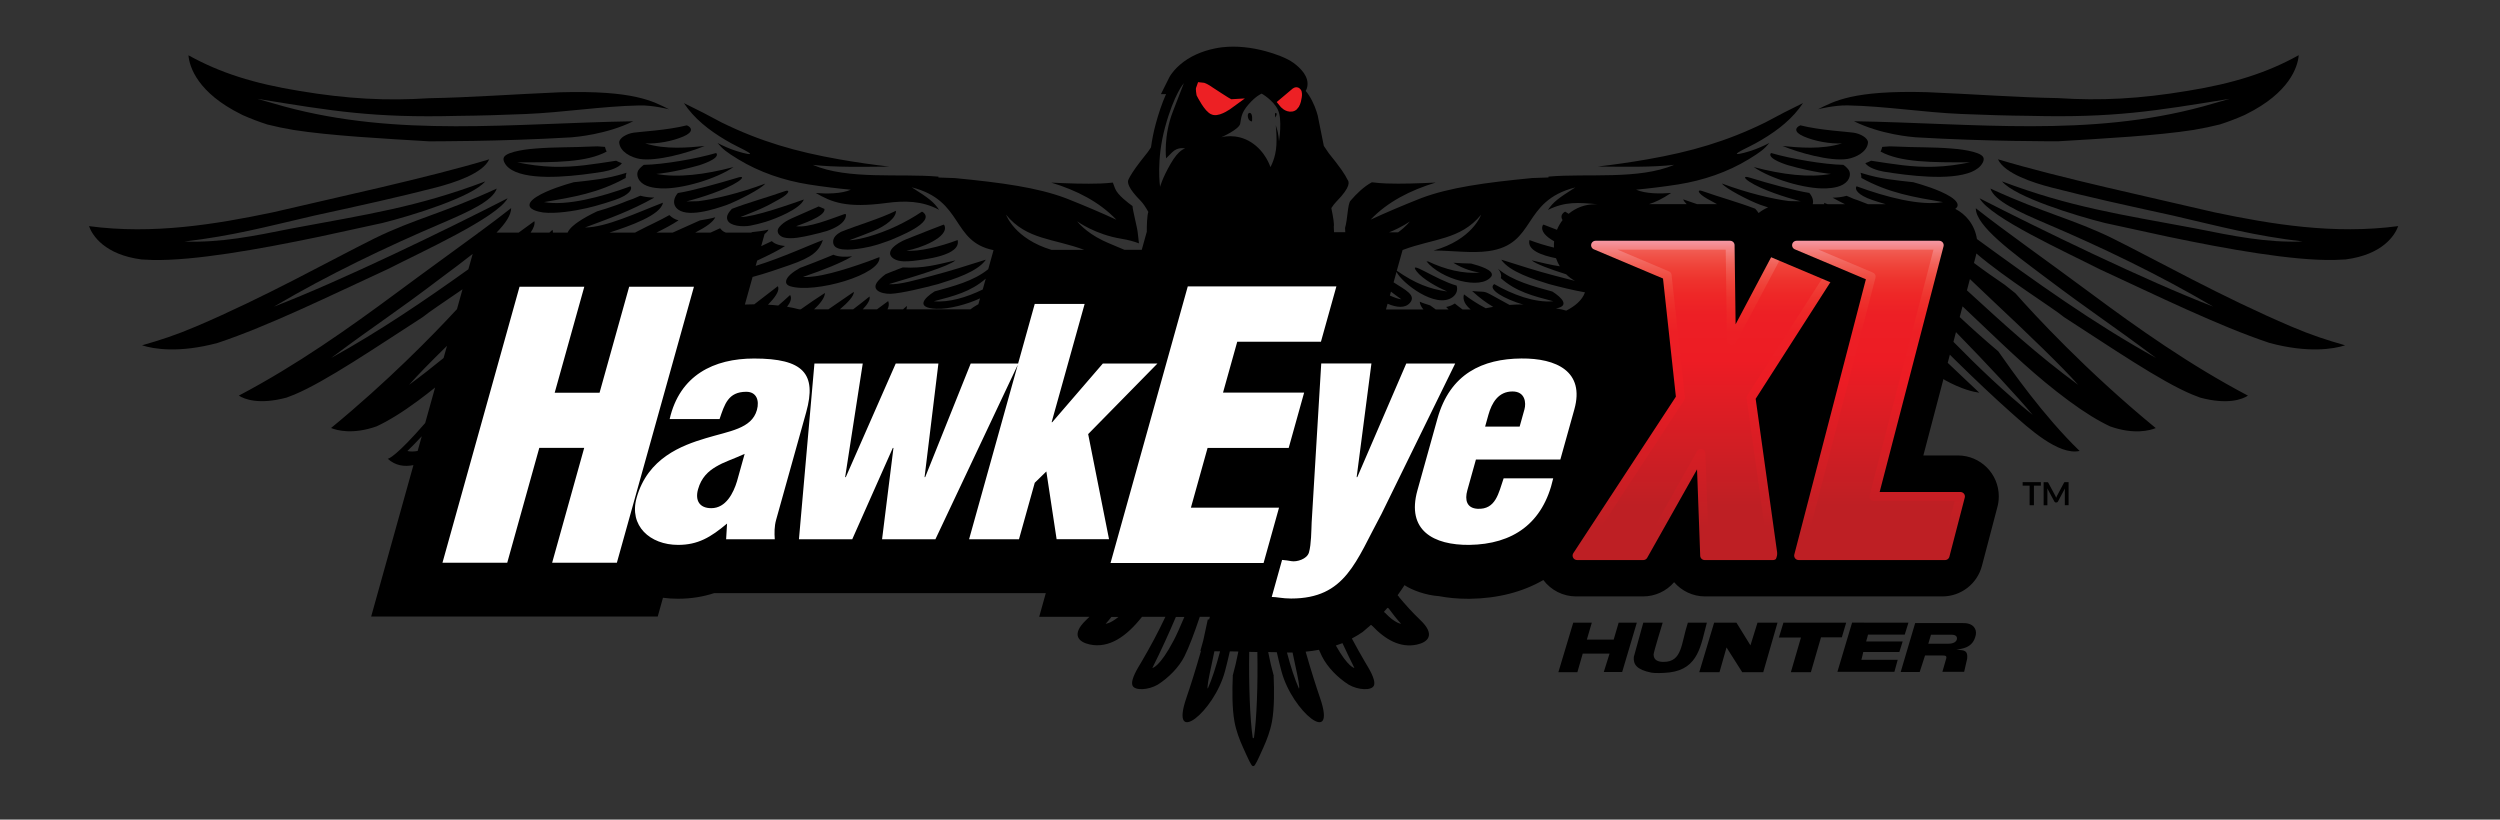<?xml version="1.0" encoding="utf-8"?>
<!-- Generator: Adobe Illustrator 27.5.0, SVG Export Plug-In . SVG Version: 6.00 Build 0)  -->
<svg version="1.1" id="BIRDS" xmlns="http://www.w3.org/2000/svg" xmlns:xlink="http://www.w3.org/1999/xlink" x="0px" y="0px"
	 viewBox="0 0 695.92 228.15" style="enable-background:new 0 0 695.92 228.15;" xml:space="preserve">
<rect x="0" y="0" width="695.92" height="228.15" fill="#333333" stroke="none"/>
<style type="text/css">
	.st0{fill:none;}
	.st1{fill-rule:evenodd;clip-rule:evenodd;}
	.st2{opacity:0.6;}
	.st3{fill:#FFFFFF;}
	.st4{fill-rule:evenodd;clip-rule:evenodd;fill:#FFFFFF;}
	.st5{fill:#ED2024;stroke:#ED2024;stroke-width:3;stroke-linecap:round;}
	.st6{fill:url(#SVGID_1_);}
	
		.st7{fill:none;stroke:url(#SVGID_00000045604395910260065230000005447659658962409355_);stroke-width:2.477;stroke-linecap:round;stroke-linejoin:round;stroke-miterlimit:10;}
	.st8{fill:#FFFFFF;stroke:#FFFFFF;stroke-width:5;}
	.st9{fill:url(#SVGID_00000078025381893455568020000002947792428781642656_);}
	
		.st10{fill:none;stroke:url(#SVGID_00000129893348364053817930000016477900722230675871_);stroke-width:2.477;stroke-linecap:round;stroke-linejoin:round;stroke-miterlimit:10;}
	.st11{fill:#FFFFFF;stroke:#FFFFFF;stroke-width:2;stroke-miterlimit:10;}
	.st12{fill:url(#SVGID_00000019639538627835240930000007560253206663296191_);}
	
		.st13{fill:none;stroke:url(#SVGID_00000174571365749295568460000006909103952223360444_);stroke-width:2.477;stroke-linecap:round;stroke-linejoin:round;stroke-miterlimit:10;}
	.st14{stroke:#000000;stroke-width:5;}
	.st15{fill:url(#SVGID_00000114766587975622785750000000622220439626133130_);}
	
		.st16{fill:none;stroke:url(#SVGID_00000031168268409676807910000017811054819708437932_);stroke-width:2.477;stroke-linecap:round;stroke-linejoin:round;stroke-miterlimit:10;}
</style>
<g>
	<g>
		<path class="st11" d="M123.17,156.66l21.45-76.82h18.03l-8.24,29.5h12.49l8.24-29.5h18.03l-21.45,76.82h-18.03l8.92-31.96h-12.5
			l-8.92,31.96H123.17z M202.38,145.76c-4.57,3.84-8.12,5.94-13.62,5.94c-7.86,0-13.73-5.33-11.56-13.1
			c3.1-11.09,12.57-14.59,19.24-16.59c6.59-2.01,12.79-2.62,14.25-7.86c0.76-2.71-0.16-5.07-2.95-5.07c-5.07,0-6.04,3.49-7.45,7.6
			h-13.89c2.8-12.23,12.31-16.86,23.49-16.86c13.71,0,17.52,4.19,14.52,14.94l-8.36,29.96c-0.51,1.84-0.5,3.67-0.38,5.42h-13.54
			L202.38,145.76z M207.27,126.37c-3.21,1.48-5.87,2.27-7.99,3.58c-2.09,1.22-4.06,2.97-4.99,6.29c-0.85,3.06,0.37,5.24,3.69,5.24
			c4.11,0,6.17-4.28,7.14-7.43L207.27,126.37z M257.36,132.83h0.18l12.67-31.62h13.28l-23.09,48.91h-14.85l3.17-25.42h-0.18
			l-11.29,25.42h-14.85l4.31-48.91h13.45l-4.9,31.62h0.18l13.9-31.62h11.88L257.36,132.83z M269.75,150.12l18.29-65.51h13.89
			l-9.19,32.93h0.17l14.08-16.34h15.2l-19.29,19.65l5.81,29.26h-14.59l-2.86-18.87l-3.23,3.15l-4.39,15.72H269.75z M309.12,156.72
			l21.5-76.99h41.37l-4.3,15.4h-23.3l-3.96,14.17h22.58l-4.3,15.4h-22.58l-4.64,16.63h24.53l-4.3,15.4H309.12z M377.63,132.83h0.18
			l13.63-31.62h13.62l-20.5,41.84c-7.2,13.28-9.99,23.58-25.19,23.58c-2.44,0-3.98-0.44-5.38-0.44l2.88-10.31
			c0.85,0.09,1.79,0.18,2.61,0.35c1.41,0.26,4.34-0.53,4.88-2.45c0.64-2.27,0.64-6.03,0.74-8.3l2.67-44.28h13.98L377.63,132.83z
			 M410.84,127.94l-2.39,8.56c-0.76,2.71-0.17,4.98,2.84,5.15c5.08,0.26,5.85-4.37,7.25-8.47h13.8
			c-2.81,12.58-11.24,18.34-23.34,18.52c-9.98,0.09-17.57-4.02-14.45-15.2l5.56-19.92c3.51-12.58,12.61-16.68,23.37-16.77
			c9.72-0.09,17.69,3.58,14.74,14.15l-3.9,13.97H410.84z M423,118.77l1.34-4.8c0.49-1.75,0.26-4.98-3.32-4.98
			c-3.93,0-5.77,3.14-6.72,6.55l-0.9,3.23H423z"/>
		<g>
			<g>
				<path d="M550,57.97c-0.03,4.89,10.23,12.36,19.09,19.02c14.01,10.55,17.53,12.53,31.08,22.65
					c-17.65-9.77-33.56-21.24-49.83-33.08c-0.01,0-0.01,0.01-0.02,0.01c-0.28-1.89-1.03-3.71-2.23-5.27
					c-1.04-1.35-2.35-2.42-3.83-3.17c0.01,0,0.02,0,0.03,0.01c0.59-0.42,0.89-1.01,0.42-1.79c-1.26-2.12-7.27-4.18-9.52-4.86
					c-0.18-0.05-0.39-0.13-0.57-0.18c-0.69-0.2-1.36-0.4-2.03-0.59c-5.23-0.57-9.25-0.95-14.01-2.43c-0.21-0.06-0.43-0.13-0.66-0.2
					c0.17,0.47,0.24,0.96,0.22,1.44c7.66,4.23,14.59,5.33,22.73,6.73c-6.31,1.11-15.76-1.36-24.05-4.4
					c-0.02,0.02-0.04,0.04-0.05,0.06c-0.51,0.69,0.21,2.33,4.4,3.75c1.27,0.43,2.52,0.81,3.78,1.18H520
					c-0.77-0.29-1.54-0.58-2.32-0.9c-1.14-0.47-1.22-0.36-2.34-0.89c-0.46-0.22-0.23-0.07-0.68-0.29c-0.03-0.02-0.57-0.26-0.62-0.26
					c-0.01,0-0.02,0-0.03,0c-1.23,0.35-2.55,0.5-3.88,0.52c1.2,0.67,2.33,1.25,3.45,1.81h-4.83c-0.34-0.13-0.68-0.27-1.01-0.39
					c0.02,0.13,0.06,0.26,0.1,0.39h-3.23c0.29-1.06-0.16-2.22-0.97-3.14c-3.74-0.56-11.47-2.66-16.48-4.23
					c-1.91-0.6-1.74,0.07-0.24,1.07c3.46,2.31,10.33,4.46,14.32,5.5c-1.09-0.03-2.18-0.05-3.27-0.07
					c-4.54-0.58-11.55-2.23-18.64-4.89c0.95,1.36,7.49,4.77,10.68,5.93c0.59,0.22,1.34,0.46,2.17,0.72
					c-0.95,0.4-1.84,0.93-2.65,1.57c-0.27-0.43-0.61-0.84-0.94-1.2c-4.57-1.76-9.42-3.06-14.85-4.96c-1.28-0.45-1.35,0.58,1.51,2.2
					c1.05,0.59,1.91,1.07,2.7,1.48h-5.55c-1.54-0.52-2.89-1-3.87-1.33c0.18,0.45,0.53,0.89,0.98,1.33h-10.47
					c1.59-0.49,3.61-1.4,6.16-3.11c-3.08,0.24-7.03,0.26-9.77-0.91c3.53-0.33,7.94-0.86,11.76-1.47c6.94-1.11,13.69-3.4,19.61-7.01
					c3.17-1.93,4.34-2.83,5.73-4.52c-1.64,0.83-3.3,1.57-4.89,2.1c-0.45,0.15-3.99,1.27-4.15,0.91c-0.14-0.3,3.14-1.86,3.55-2.06
					c1.17-0.58,2.26-1.18,3.37-1.84c4.56-2.7,8.67-5.95,11.49-10.22c-3.54,1.71-7.02,3.51-10.45,5.37
					c-10.79,5.31-20.84,8.19-32.78,10.28c-4.93,0.86-9.4,1.5-13.94,2.02c7.76,0.07,15.2,0.23,21.3-0.48
					c-9.83,4.22-24.2,2.33-34.98,3.28c0,0.08,0,0.16-0.01,0.24c-1.5,0.05-3.01,0.11-4.53,0.16c-13.18,1.27-23.01,2.64-30.8,5.56
					c0,0,0,0,0,0c-0.03,0.01-0.07,0.03-0.1,0.04c-0.22,0.08-0.43,0.17-0.64,0.25c-4.51,1.79-9,3.69-13.45,5.74
					c4.77-4.99,11.07-8.19,18.13-10.33c-4.73,0.22-9.5,0.4-13.71,0.25c-1.43-0.05-2.76-0.17-4.05-0.33
					c-2.22,1.18-4.29,3.19-5.94,5.12c-0.83,0.88-0.79,5.09-1.53,7.59c0.01,0.28,0.03,0.68,0.06,1.18h-3.13v0
					c-0.05-0.99-0.07-1.54-0.07-1.54c0.16-0.61-0.14-2.58-0.68-5.17c0.45-0.69,0.91-1.29,1.32-1.71c4.35-4.41,3.57-5.68,3.18-6.2
					c-0.12-0.16-0.56-1.05-0.58-1.08c-0.03-0.06-0.64-1.01-1.02-1.57c-0.01-0.01-0.01-0.02-0.02-0.03c-0.1-0.14-0.2-0.29-0.32-0.44
					c-0.72-1.01-1.75-2.36-3.26-4.22l-1.39-2.05l-1.7-8.45c-0.1-0.35-0.2-0.69-0.3-1.03c-0.61-1.93-1.74-4.33-3.05-5.82
					c0.2-0.33,0.34-0.7,0.43-1.12c0.6-2.89-1.9-5.27-3.8-6.68c-1.98-1.46-5.41-2.62-7.69-3.24c-3.93-1.08-8.17-1.59-12.21-1.12
					c-0.69,0.08-1.38,0.19-2.07,0.34c-3.45,0.72-6.92,2.13-9.71,4.56c-1.05,0.91-2.32,2.28-2.98,3.6l-2.27,4.55l1.43-0.02
					c-1.18,2.65-2.11,5.51-2.87,8.3c-0.58,2.13-1.02,4.32-1.32,6.53l-0.89,1.31c-1.5,1.85-2.52,3.2-3.25,4.2
					c-1.57,2.18-2.14,3.41-2.2,3.62c-0.23,0.75,0.03,2.28,3.43,5.72c0.69,0.69,1.47,1.85,2.17,3.13c-0.36,0.94-0.44,3.84-0.43,5.64
					h-0.04l-1.36,4.89h-4.84c-2.03-0.89-4.19-1.71-5.96-2.56c-5.01-2.42-7.16-5.35-7.17-5.36c0.02,0.02,4.98,3.68,12.4,4.87
					c1.75,0.28,3.37,0.72,4.79,1.26c-0.14-1-0.25-1.99-0.34-2.95c-0.12-1.42-1.43-6.28-1.45-7.43c-1.13-0.84-4.11-2.98-4.87-4.91
					c-0.23-0.6-0.43-1.13-0.61-1.63c-1.1,0.12-2.23,0.22-3.44,0.26c-4.2,0.15-8.97-0.02-13.71-0.25
					c7.06,2.14,13.36,5.33,18.13,10.33c-4.45-2.05-8.94-3.95-13.45-5.74c-0.21-0.08-0.43-0.17-0.64-0.25
					c-0.03-0.01-0.07-0.03-0.1-0.04c0,0,0,0,0,0c-7.8-2.92-17.62-4.29-30.8-5.56c-1.52-0.06-3.03-0.11-4.53-0.16
					c0-0.08,0-0.16-0.01-0.24c-10.78-0.95-25.15,0.94-34.98-3.28c6.1,0.71,13.53,0.55,21.3,0.48c-4.54-0.52-9.01-1.15-13.94-2.02
					c-11.94-2.09-21.98-4.97-32.78-10.28c-3.43-1.87-6.91-3.66-10.45-5.37c2.81,4.27,6.93,7.51,11.49,10.22
					c1.11,0.66,2.2,1.26,3.37,1.84c0.41,0.21,3.68,1.77,3.55,2.06c-0.17,0.37-3.71-0.76-4.15-0.91c-1.59-0.52-3.25-1.26-4.89-2.1
					c1.4,1.69,2.57,2.59,5.73,4.52c5.92,3.61,12.67,5.9,19.61,7.01c3.81,0.61,8.23,1.14,11.76,1.47c-2.74,1.17-6.69,1.15-9.77,0.91
					c4.41,2.55,8.45,4.28,19.66,2.78c5.09-0.68,9.93-0.64,14.68,1.91c-1.52-2.23-2.81-3.21-7.63-6.27
					c14.59,3.69,10.94,15.1,22.78,17.49l-1.48,5.3c-4.1,3.35-9.81,4.76-14.92,6.18c-3.04,1.91-5.35,4.59,0.48,4.84
					c3.5,0.15,8.63-1.25,12.16-2.9l-0.46,1.64c-0.15,0.08-0.3,0.16-0.46,0.25c-0.68,0.38-1.25,0.78-1.74,1.16h-17.82
					c0.09-0.33,0.14-0.65,0.11-0.94c-0.35,0.31-0.71,0.63-1.06,0.94h-4.33c0.38-0.76,0.51-1.54,0.19-2.29
					c-1.02,0.74-2.06,1.51-3.11,2.29h-3.96c1.35-1.43,2.15-2.7,1.87-3.56c-1.42,1.15-2.95,2.34-4.55,3.56h-3.69
					c2.26-1.92,3.93-3.72,3.89-4.87c-2.49,1.7-4.83,3.32-7.09,4.87h-3.98c1.58-1.48,2.99-3.19,3.02-4.56c-2.3,1.47-4.53,3-6.73,4.56
					h-0.48c-1.11-0.3-2.23-0.53-3.34-0.72c0,0,0,0,0,0c0.94-1.2,1.41-2.35,0.85-3.27c-1.08,1.01-2.18,1.98-3.3,2.94c0,0,0,0,0,0
					c-0.97-0.11-1.93-0.19-2.86-0.24c0,0,0,0,0,0c1.81-1.83,3.1-3.59,2.87-4.79c-0.05-0.12-0.1-0.23-0.13-0.36c0,0,0,0,0,0
					c-2.18,1.65-4.37,3.35-6.56,5.05c0,0,0,0,0,0c-0.04,0-0.08,0-0.11,0c-0.84,0-1.68,0.02-2.5,0.06l2.15-7.7
					c0.01,0,0.01,0.01,0.02,0.01c3.51-0.92,7.35-2.28,10.34-3.31c6.38-2.21,8.13-3.92,9.21-6.94c-3.09,1.09-11.13,4.83-18.69,7.17
					c-0.01,0-0.01,0-0.02,0l0.42-1.5c0.01,0.01,0.01,0.01,0.01,0.02c3.28-1.52,6.24-3.01,7.74-4.05c-1.91-0.16-3.08-0.74-3.7-1.35
					c-0.1,0.05-0.2,0.1-0.28,0.14c-0.89,0.4-1.76,0.83-2.64,1.25c0,0-0.01,0-0.02,0l0.94-3.36l0.03-0.03
					c0.57-0.45,0.95-0.86,1.05-1.2c-1.46,0.36-3.41,0.57-4.51,0.68c-0.09,0.04-0.19,0.09-0.29,0.14h-7.09
					c-0.44-0.18-0.8-0.38-1.01-0.59c-0.85-0.88-0.38-0.42-0.54-0.63c-0.89,0.4-1.77,0.81-2.66,1.22h-4.28
					c3.27-1.69,4.99-3,5.59-4.27c-1.22,0.39-2.77,0.6-4.29,0.88c-2.53,1.13-5.07,2.3-7.56,3.39h-4.52c2.23-1.1,4.3-2.19,6.13-3.4
					c-1.09-0.29-1.85-0.79-2.55-1.47c-2.55,1.48-5.9,2.95-8.45,4.3c-0.23,0.12-0.62,0.31-1.09,0.57h-7.06
					c0-0.01,0.01-0.02,0.01-0.03c5.57-1.8,14.24-4.83,14.8-8.29c-7.26,2.78-15.87,6.9-21.69,6.9c7.32-2.73,12.53-4.55,19.3-8.32
					c-1.33-0.02-2.65-0.18-3.88-0.52c-0.01,0-0.02,0-0.03,0c-0.05,0-0.59,0.24-0.62,0.26c-0.45,0.22-0.22,0.07-0.68,0.29
					c-1.12,0.53-1.2,0.43-2.34,0.89c-1.03,0.43-2.05,0.82-3.1,1.2c-1.78,0.64-3.49,1.19-5.29,1.71c-1.94,0.92-3.78,1.92-5.22,2.91
					c-0.82,0.55-2.46,1.76-2.98,3h-4.09c0-0.27-0.04-0.53-0.13-0.77c-0.29,0.26-0.57,0.52-0.85,0.77h-5.23
					c0.83-1.23,1.25-2.31,1.05-3.18c-1.46,1.06-2.92,2.12-4.37,3.18h-6.17c2.48-2.54,4.08-4.88,4.07-6.82
					c-2.62,2.07-5.66,4.35-9,6.82h-0.13l-0.03,0.12c-6.65,4.9-14.53,10.55-22.95,16.81c-12.93,9.57-27.39,19.86-43.69,28.45
					c1.52,1,5.6,2.61,13.27,0.56c0.7-0.25,1.43-0.54,2.2-0.85c8.75-3.66,22.78-13.23,35.75-21.58c1.58-1.33,6-4.24,11.04-7.72
					l-1.54,5.52c-6.92,7.49-19.43,20.26-35.05,33.09c1.58,0.66,6.05,1.89,12.68-0.46c3.24-1.51,7.05-3.82,11.6-7.19
					c1.62-1.2,3.17-2.41,4.68-3.62l-2.76,9.89c-7.92,9.11-10.23,10.04-10.44,9.92c2.11,1.95,4.62,2.3,7.17,1.79l-11.77,42.16h79.77
					l1.46-5.23c1.36,0.18,2.75,0.27,4.16,0.27c3.81,0,7.14-0.59,10.11-1.57h92.3l-1.84,6.6h13.98c-0.29,0.28-0.58,0.57-0.86,0.84
					c-4.4,4.17-2.08,6.22,0.96,6.86c5.4,1.15,10.23-2.24,14.54-7.7h6.51c-1.99,4.22-4.15,8.27-6.76,12.72
					c-0.78,1.32-3.01,4.74-2.41,6.37c0.57,1.53,4.45,1.33,7.06-0.22c2.94-1.87,5.88-4.79,7.42-7.88c1.26-2.53,2.76-6.5,4.26-10.99
					h2.81l-0.21,0.74h-0.37l-1.27,5.87l-0.8,2.86c0,0,0.07,0,0.18,0c-1.52,5.36-3.01,10.01-4.08,13.13
					c-4.73,13.81,7.71,3.9,10.75-7.43c0.47-1.73,0.91-3.6,1.35-5.55c0.77,0.01,1.57,0.03,2.38,0.04c-0.48,2.44-1.01,4.74-1.59,6.8
					l0.04,0.01c-0.17,3.79-0.22,8.96,0.46,12.68c0.48,2.64,1.43,5.1,2.39,7.22c1.56,3.46,2.33,5.18,2.72,5.17l0.03,0l0.02,0l0.02,0
					l0.02,0l0.03,0l0.02,0l0.02,0l0.02,0l0.02,0l0.03,0c0.39,0.01,1.17-1.71,2.72-5.17c0.95-2.11,1.9-4.57,2.39-7.22
					c0.68-3.72,0.63-8.89,0.46-12.68l0.04-0.01c-0.57-2.02-1.09-4.26-1.56-6.65c0.86,0.01,1.66,0.03,2.4,0.04
					c0.42,1.86,0.85,3.66,1.3,5.32c3.05,11.33,15.49,21.24,10.75,7.43c-1.06-3.08-2.52-7.64-4.02-12.9l0,0
					c1.29-0.12,2.53-0.3,3.71-0.52c0,0,0,0,0,0c0.29,0.65,0.56,1.27,0.83,1.81c1.54,3.09,4.48,6.02,7.42,7.88
					c2.61,1.55,6.49,1.75,7.06,0.22c0.6-1.63-1.63-5.05-2.41-6.37c-1.36-2.31-2.58-4.51-3.74-6.68l0-0.01
					c1.02-0.54,1.99-1.12,2.91-1.75c0,0,0.01,0.01,0.01,0.01c6-4.88,9.87-10.19,11.68-13.03l-0.01-0.01
					c0.02-0.03,0.03-0.05,0.05-0.08c0,0,0.01,0.02,0.01,0.02c2.09,1.38,5.9,2.81,9.62,3.06c2.41,0.46,5.09,0.73,8.08,0.73l0.53,0
					c7.82-0.11,14.7-1.92,20.42-5.22c2.13,2.84,5.49,4.56,9.1,4.56h18.67c3.35,0,6.49-1.47,8.63-3.96c2.09,2.43,5.19,3.96,8.63,3.96
					h66.04c5.17,0,9.7-3.49,11.01-8.49l4.24-16.13c0.3-1.02,0.46-2.11,0.46-3.23c0-6.29-5.1-11.39-11.39-11.39h0h-9.61l5.6-21.29
					c0,0,0,0.01,0.01,0.01l0.01,0.01c0.11,0.08,0.22,0.17,0.32,0.25c4.73,2.64,8.17,3.37,9.64,3.55c-2.52-2.4-5.47-5.12-8.78-8.3
					l-0.02,0l0.6-2.29c0.01,0.01,0.01,0.01,0.01,0.02c0.48,0.48,0.97,0.96,1.45,1.44c5.46,5.37,10.92,10.54,15.65,14.73
					c4.81,4.27,13.12,11.91,19.01,10.62c-10.12-9.82-18.95-22.48-22.64-27.73c-3.94-3.33-7.39-6.41-10.72-9.53c0,0-0.01,0-0.02,0
					l0.79-2.99c0.01,0,0.01,0.01,0.02,0.01c1.57,1.5,3.18,3.02,4.76,4.52c8.43,8,15.55,14.91,24.72,21.7
					c4.55,3.37,8.36,5.68,11.6,7.19c6.64,2.35,11.1,1.12,12.68,0.46c-19.4-15.92-33.99-31.77-39.06-37.52
					c-1-0.78-1.99-1.56-2.94-2.34c-3.09-2.11-5.83-4.02-8.58-6.09c-0.01,0-0.01,0-0.02-0.01l0.55-2.08
					c0.05-0.18,0.07-0.37,0.11-0.56c0.01,0,0.01,0.01,0.02,0.01c8.22,7.02,21.38,15.18,24.37,17.69
					c12.97,8.36,26.99,17.96,35.75,21.58c0.77,0.32,1.5,0.6,2.2,0.85c7.67,2.05,11.75,0.44,13.27-0.56
					c-16.3-8.58-30.77-18.86-43.69-28.45C569.37,72.26,557.87,64.18,550,57.97z M345.23,34.44c0.32-1.59,0.18-2.9,2.3-5.35
					c2.12-2.45,3.68-3.03,3.68-3.03s3.2,1.79,4.51,4.49c1.31,2.7,0.31,8.77,0.31,8.77s-0.1-2.14-0.66-3.7
					c-0.1-0.29-0.18-0.54-0.24-0.77c0.14,1.34,0.29,3.38,0.18,5.51c-0.18,3.68-1.67,6.15-1.67,6.15s-1.29-4.34-5.42-6.94
					c-4.13-2.6-8.24-1.36-8.24-1.36S344.92,36.03,345.23,34.44z M324.32,35.4c2.53-9.28,5.23-12.26,5.23-12.26s-0.4,1.06-3.06,7.92
					c-2.66,6.86-1.89,13.02-1.89,13.02s0,0,1.67-1.67c1.67-1.67,3.65-1.06,3.65-1.06s-1.72,0.15-4.06,4.24
					c-2.35,4.09-2.93,6.41-2.93,6.41S321.79,44.68,324.32,35.4z M489.24,59.58C489.24,59.58,489.24,59.58,489.24,59.58
					C489.24,59.58,489.24,59.58,489.24,59.58C489.24,59.58,489.24,59.58,489.24,59.58z M412.29,59.77
					c-0.01,0.06-2.44,6.96-13.21,9.96c5.32,0.04,10.64,0.81,15.2,0.18c13.61-1.87,9.08-13.9,24.24-17.74
					c-4.82,3.06-6.11,4.04-7.63,6.27c4.83-2.38,8.45-2.08,13.83-1.58h-0.76c-2.75,0-5.31,0.99-7.31,2.66
					c-0.31-0.2-0.62-0.39-0.92-0.59c-0.08,0.03-0.16,0.05-0.24,0.08c-0.96,0.69-1.01,1.47-0.52,2.26c-0.63,0.82-1.16,1.72-1.56,2.7
					c-1.27-0.49-2.54-0.98-3.76-1.45c-0.07,0.07-0.13,0.13-0.2,0.2c-0.7,1.59,0.91,3.18,3.17,4.44c-0.06,0.59-0.07,1.18-0.04,1.76
					c-2.29-0.54-4.68-1.28-6.83-2.1c-0.71,2.85,3.54,4.3,7.4,5.06c0.27,0.79,0.62,1.54,1.05,2.25c-2.53-0.38-4.95-0.99-7.83-1.66
					c1.14,1.01,5.07,2.44,9.6,3.89c0.72,0.71,1.53,1.32,2.44,1.83c-1.88-0.46-3.83-0.99-5.53-1.43c-4.98-1.28-9.93-2.89-14.91-4.46
					c-0.02,0.01-0.04,0.01-0.05,0.02c2.31,3.35,8.96,5.42,13.21,6.74c2.85,0.77,6.88,1.77,10.08,2.32
					c-0.79,2.26-2.85,3.87-5.21,5.09c-0.73-0.23-1.74-0.44-2.87-0.62c0,0,0,0,0,0c3.86-0.65,1.73-2.96-1-4.69
					c-5.2-1.45-11.04-2.88-15.15-6.36c0.98,1.11,0.99,2.2,0.78,2.61c4.16,3.76,9,4.99,14.64,6.45c-5.1,0.5-11.39-1.86-16.46-4.78
					c-1.99,1.43,2.81,4.16,8.15,5.73c0,0,0,0,0,0c-0.44-0.04-0.72-0.06-0.72-0.06c-1.07,0.01-2.13,0.05-3.17,0.13
					c-8.6-4.64-5.25-3.35-10.4-3.86c2.17,1.99,3.88,3.23,5.85,4.4c-0.7,0.12-1.38,0.25-2.06,0.39c-2.36-1.22-4.55-2.7-6.07-3.87
					c-0.47,1.56,0.4,2.99,1.87,4.21h-2.26c-0.97-0.72-1.77-1.31-2.15-1.67c-0.76,0.48-1.5,0.82-2.42,0.97
					c0.21,0.24,0.45,0.47,0.68,0.7h-3.57c-0.52-0.38-1.04-0.76-1.56-1.14c-1.04-0.34-2.11-0.63-2.89-1.04
					c0,0.67,0.38,1.41,1.02,2.18h-10.43l0.45-1.6c0.01,0,0.01,0,0.02,0.01c2.46,1.03,4.85,1.35,6.23-0.29
					c1.76-2.1-1.26-3.55-4.56-5.66l-0.02-0.01l0.82-2.93c0.01,0.01,0.01,0.02,0.01,0.03c1.42,3,10.94,10.42,15.59,7.02
					c1.23-0.89,1.47-2.19,1.12-3.22c-5.84-1.64-13.68-7.39-11.13-3.97c1.64,2.18,5.91,4.48,8.5,5.61c-4.81-0.66-8.92-2.23-14-5.77
					c-0.01,0.01-0.02,0.03-0.03,0.04l1.63-5.83l0.02,0.01C398.96,66.36,406.55,66.81,412.29,59.77z M387.2,81.19
					c0.01,0.01,0.01,0.01,0.02,0.01c0.82,0.64,1.77,1.34,2.88,2.12c-0.88-0.1-1.99-0.5-3.18-1.05c0,0-0.01,0-0.02,0L387.2,81.19z
					 M392.46,61.64c0,0.01-1.02,1.39-3.28,3.04h-2.52C390.27,63.25,392.45,61.65,392.46,61.64z M381.76,101.19l-4.11,31.62h0.18
					l13.63-31.62h13.62l-20.5,41.84c-7.2,13.28-9.99,23.58-25.19,23.58c-2.44,0-3.98-0.44-5.38-0.44l2.88-10.31
					c0.85,0.09,1.79,0.18,2.61,0.35c1.41,0.26,4.34-0.53,4.88-2.45c0.64-2.27,0.64-6.03,0.74-8.3l2.67-44.28H381.76z M301.83,69.56
					h-9.11c-10.29-3.09-12.65-9.73-12.66-9.79C285.79,66.8,293.36,66.36,301.83,69.56z M259.94,83.86
					c5.56-1.44,10.34-2.66,14.46-6.3l-0.84,3.03C269.11,82.76,264.13,84.27,259.94,83.86z M92.19,99.64
					c13.56-10.12,17.12-12.04,31.08-22.65c2.75-2.05,5.64-4.19,8.31-6.31l-1.2,4.28C118.04,83.78,105.62,92.21,92.19,99.64z
					 M113.87,107.13c2.21-2.53,6.06-6.46,10.56-10.86l-0.95,3.39C120.41,102.17,117.23,104.66,113.87,107.13z M113.4,125.55
					c1.36-1.32,2.7-2.7,4-4.1l-1.14,4.08C115.26,125.72,114.3,125.75,113.4,125.55z M153.7,156.64l8.92-31.96h-12.5l-8.92,31.96
					h-18.03l21.45-76.82h18.03l-8.24,29.5h12.49l8.24-29.5h18.03l-21.45,76.82H153.7z M215.67,150.11h-13.54l0.26-4.37
					c-4.57,3.84-8.12,5.94-13.62,5.94c-7.86,0-13.73-5.33-11.56-13.1c3.1-11.09,12.57-14.59,19.24-16.59
					c6.59-2.01,12.79-2.62,14.25-7.86c0.76-2.71-0.16-5.07-2.95-5.07c-5.07,0-6.04,3.49-7.45,7.6h-13.89
					c2.8-12.23,12.31-16.86,23.49-16.86c13.71,0,17.52,4.19,14.52,14.94l-8.37,29.96C215.54,146.53,215.55,148.36,215.67,150.11z
					 M294.13,150.11l-2.86-18.87l-3.23,3.15l-4.39,15.72h-13.89l13.55-48.54l-22.92,48.54h-14.85l3.17-25.42h-0.18l-11.29,25.42
					H222.4l4.31-48.91h13.45l-4.9,31.62h0.18l13.9-31.62h11.88l-3.85,31.62h0.17l12.67-31.62h13.2l4.63-16.6h13.89l-9.19,32.93h0.17
					L307,101.19h15.2l-19.29,19.65l5.81,29.26H294.13z M307.78,173.64c0.5-0.54,1.04-1.18,1.6-1.9h1.96
					C308.99,173.64,307.78,173.64,307.78,173.64z M326.75,178.22c-3.97,7.58-5.97,7.72-5.97,7.72c2.44-4.86,4.63-9.7,6.55-14.21
					h2.36C328.49,174.59,327.47,176.85,326.75,178.22z M309.14,156.71l21.5-76.99h41.37l-4.3,15.4h-23.3l-3.96,14.17h22.58
					l-4.3,15.4h-22.58l-4.64,16.63h24.53l-4.3,15.4H309.14z M339.6,181.41c-1.06,4.06-2.2,7.6-3.4,10.29
					c-0.25-0.33,0.26-2.98,1.04-6.55c0.29-1.32,0.56-2.61,0.81-3.86c0.49,0.01,1,0.02,1.55,0.03L339.6,181.41z M349.04,205.55
					c-0.02-0.08-0.03-0.16-0.05-0.24c-0.01,0.08-0.03,0.17-0.05,0.24c-0.02-0.08-0.03-0.16-0.05-0.24
					c-0.02,0.08-0.03,0.17-0.05,0.24c-0.02-0.08-0.03-0.16-0.05-0.24c-0.02,0.08-0.03,0.17-0.05,0.24c-0.82-5.51-1.13-15.14-1-24.09
					c0.76,0.01,1.52,0.03,2.27,0.04C350.17,190.45,349.85,200.05,349.04,205.55z M359.81,181.64c0.23,1.14,0.48,2.31,0.74,3.51
					c0.79,3.57,1.3,6.22,1.04,6.55c-1.18-2.64-2.3-6.1-3.34-10.06c0.52,0.01,0.91,0.01,1.12,0.01
					C359.53,181.65,359.67,181.64,359.81,181.64L359.81,181.64z M373.7,179.03c1.05,2.28,2.16,4.59,3.32,6.91
					c0,0-1.73-0.13-5.16-6.24l0-0.01C372.49,179.49,373.11,179.27,373.7,179.03C373.7,179.03,373.7,179.03,373.7,179.03z
					 M389.15,165.84c2.04,2.48,4.14,4.78,6.2,6.74c4.39,4.17,2.08,6.22-0.96,6.86c-4.57,0.97-8.74-1.32-12.52-5.36l-0.01-0.01
					c1.3-1.1,2.49-2.27,3.59-3.5l0.01,0.01c3.05,3.04,4.55,3.06,4.55,3.06c-1.12-1.21-2.3-2.69-3.47-4.31l-0.01-0.01
					c0.93-1.13,1.8-2.3,2.6-3.48L389.15,165.84z M438.25,113.95l-3.9,13.97h-23.5l-2.39,8.56c-0.76,2.71-0.17,4.98,2.84,5.15
					c5.08,0.26,5.85-4.37,7.26-8.47h13.8c-2.81,12.58-11.24,18.34-23.34,18.52c-9.98,0.09-17.57-4.02-14.45-15.2l5.56-19.92
					c3.51-12.58,12.61-16.68,23.37-16.77C433.23,99.71,441.2,103.38,438.25,113.95z M545.73,138.2l-4.28,16.46h-40.78l20.19-77.64
					l-9.32-3.93l-24.12,37.64l6.14,43.93h-19.05l-1.04-28.44l-16.03,28.44H439l28.79-43.93l-3.71-34.06l-19.93-8.41h37.46l0.35,26.5
					h0.2l14.04-26.5h3.9h14.55h25.17l-18.19,69.95H545.73z M544.5,92.47c8.46,8.66,17.31,18.16,21.33,23.02
					c-8-6.42-15.06-13.23-22.04-20.32l-0.02,0l0.71-2.71C544.49,92.46,544.49,92.46,544.5,92.47z M548.38,77.7
					c2.05,1.97,4.26,4.07,6.54,6.21c9.27,8.69,19.37,18.41,23.56,23.21c-11.47-8.42-20.97-17.16-30.93-26.28c0,0-0.02,0-0.02,0
					l0.83-3.16C548.37,77.69,548.38,77.7,548.38,77.7z"/>
			</g>
			<g>
				<path d="M415.19,76.89c0.84-1.7-3.43-2.92-5.68-3.53c-1.63-0.02-3.3-0.11-4.96-0.22c3.02,1.88,5.61,2.45,7.36,2.75
					c-4.59,0.36-9.58-0.84-14.35-3.11c-0.16,0-0.31-0.01-0.46-0.01C400.94,77.62,412.31,80.96,415.19,76.89z"/>
			</g>
			<g>
				<path d="M524.37,47.78c6.83,1.1,18.43,2.6,24.47,0.06c1.32-0.57,2.51-1.39,3.12-2.63c0.2-0.4,0.36-0.95,0.12-1.44
					c-0.86-1.74-7.56-2.36-8.85-2.43c-5.2-0.43-10.33-0.28-15.51-0.55c-0.56-0.02-1.12-0.03-1.68-0.05
					c-0.69,0.05-1.39,0.1-2.08,0.15c-0.11,0.48-0.27,0.91-0.47,1.31c5.64,3.03,14.19,3.01,24.89,2.99
					c-3.25,0.65-6.6,1.14-10.01,1.23c-6.28,0.17-11.22-0.74-17.52-1.68c-0.51,0.27-1.05,0.49-1.61,0.68
					C520.05,46.65,522.54,47.46,524.37,47.78z"/>
			</g>
			<g>
				<path d="M588.07,66.35c-11.04-5.4-18.88-6.91-34-13.86c1.11,3.42,7.74,6.42,15.33,9.67c15.6,6.64,31.42,14.22,46.68,23.19
					c-18.78-7.22-48.22-21.55-65.03-30.16c2.93,5.38,23.94,14.91,33.29,19.69c15.99,7.37,33.19,15.84,47.42,20.58
					c10.7,2.88,17.83,1.71,21.05,0.66c-5.19-1.48-9.32-2.82-14.93-5.2C618.52,82.68,600.71,72.63,588.07,66.35z"/>
			</g>
			<g>
				<path d="M616.47,59.11c-16.86-3.97-43.28-9.63-60.3-14.77c1.83,3.99,9.82,6.54,14.87,7.85c10.59,2.72,20.05,4.81,33.85,7.82
					c13.96,3.24,22.51,5.59,36.11,7.21c-10.02,0.39-19.25-1.51-29.95-3.65c-20.99-3.92-34.7-5.9-53.76-13.08
					c3.61,4.32,20.42,9.54,28.69,11.59c5.2,1.14,11.19,2.44,17.42,3.79c16.94,3.54,34.88,6.74,46.48,6.49
					c1.08-0.03,2.1-0.08,3.06-0.14c10.27-1.33,13.69-6.64,14.65-9.28C649.71,65.33,632.26,62.42,616.47,59.11z"/>
			</g>
			<g>
				<path d="M514.35,29.34c10.51,0.21,21.2,1.96,31.66,2.39c6.29,0.26,12.63,0.46,19.06,0.52c23.34,0.58,34.58-1.32,55.65-4.75
					c-2.45,0.71-4.9,1.42-7.37,2.1c-31.8,8.67-63.36,4.71-97.27,4.15c0,0,0,0,0,0c7.5,3.7,16.04,4.37,17.18,4.47
					c19.98,1.19,39.09,1.1,39.66,1.11c12.56-0.76,27.62-1.57,37.75-3.17c2.61-0.44,4.98-0.95,7.24-1.51
					c2.17-0.69,4.54-1.58,6.93-2.64c0.13-0.07,0.27-0.14,0.4-0.21c12.04-5.95,14.39-13.13,14.65-16.44
					c-8.76,4.88-18.18,7.87-30.92,9.93c-13.31,2.23-24.21,2.79-36.06,2.02c-11.37-0.19-23.35-1.1-36.42-1.65
					c-20.71-0.59-25.92,2.53-30.42,4.75C506.1,30.41,510.63,29.25,514.35,29.34z"/>
			</g>
			<g>
				<path d="M519.99,39.69c0.04-1.3-2.17-2.5-4.04-2.76c-2.01-0.3-9.19-0.65-14.79-2.04c-1.37,0.57-1.98,1.82,0.92,3.08
					c3.15,1.37,7.37,2.1,10.65,1.95c-5.67,1.78-12.06,1.15-16.52,0.72c4.63,1.9,13.23,4.33,18.02,3.61
					C516.67,43.85,519.78,42.27,519.99,39.69z"/>
			</g>
			<g>
				<path d="M488.18,46.5C488.18,46.5,488.18,46.5,488.18,46.5c4.75,3.29,14.33,6.16,20.11,5.95c2.1-0.1,4.63-0.46,5.95-2.07
					c0.73-0.9,1.09-2.32,0.15-3.36c-0.29-0.36-0.58-0.6-0.94-0.9c-0.16-0.09-0.23-0.17-0.29-0.23c-5.46-0.09-14.79-1.72-20.13-3.29
					c-0.07,0.07-0.13,0.14-0.2,0.21c-0.57,1.52,4.54,3.06,4.86,3.17c7.38,2.1,12,2.44,12.01,2.42
					C503.73,49.53,496.17,48.62,488.18,46.5z"/>
			</g>
			<g>
				<path d="M205.18,49.5c-5.02,1.53-12.74,3.67-16.48,4.23c-1.06,1.21-1.52,2.84-0.47,4.09c2.61,3.09,10.68,0.42,14.09-0.77
					c3.17-1.21,9.73-4.57,10.68-5.93c-7.09,2.66-14.1,4.31-18.64,4.89c-1.09,0.01-2.18,0.04-3.27,0.07
					c3.99-1.04,10.85-3.2,14.32-5.5C206.91,49.57,207.09,48.88,205.18,49.5z"/>
			</g>
			<g>
				<path d="M262.89,62.72c-0.07-0.07-0.13-0.13-0.2-0.2c-2.56,0.99-5.31,2.03-7.87,3.07c-1.67,0.68-3.26,1.19-4.66,2.07
					c-1.21,0.77-2.35,1.73-2.39,2.81c-0.03,0.67,0.51,1.24,1.05,1.57c1.56,0.94,3.65,0.74,5.34,0.59
					c2.99-0.37,13.49-1.45,12.41-5.81c-4.85,1.84-10.96,3.31-14.24,2.94C255.95,69.24,264.34,66.01,262.89,62.72z"/>
			</g>
			<g>
				<path d="M247.94,81.79c3.11-0.16,9.32-1.67,13.26-2.73c4.25-1.32,10.9-3.39,13.21-6.74c-0.02-0.01-0.04-0.01-0.05-0.02
					c-4.98,1.57-9.93,3.17-14.91,4.46c-3.96,1.01-9.18,2.62-12,2.33c7.23-2.16,16.63-4.94,18.5-6.61c-5.26,1.21-8.93,2.3-14.63,1.96
					c-0.27,0.12-1.2,0.45-1.34,0.5c-1.13,0.43-2.26,0.87-3.38,1.33c-0.59,0.42-1.11,0.83-1.63,1.37
					C241.8,80.61,245.23,81.86,247.94,81.79z"/>
			</g>
			<g>
				<path d="M218.58,53.18c-5.42,1.91-10.27,3.19-14.85,4.96c-0.75,0.84-1.69,1.91-1.24,3.09c0.67,1.73,4.29,1.97,6.36,1.59
					c1.38-0.26,2.82-0.63,4.28-1.07c2.97-0.93,9.6-3.58,10.65-6.22c-3.86,1.33-13.63,4.85-17.67,4.9c4.96-1.99,6.26-2.37,10.95-5.05
					C219.94,53.78,219.86,52.74,218.58,53.18z"/>
			</g>
			<g>
				<path d="M229.49,58.15c-0.54-0.21-1.07-0.44-1.6-0.68c-2.84,1.3-4.81,2.08-7.61,3.36c-1.02,0.47-2.03,1.05-2.74,1.73
					c-0.72,0.69-1.32,1.36-0.94,2.3c0.25,0.62,0.96,1.07,1.58,1.24c2.15,0.59,5.39-0.17,7.5-0.64c1.57-0.36,3.07-0.74,4.54-1.17
					c5.26-1.82,5.36-4.03,5.26-4.66c-0.12-0.02-0.24-0.03-0.36-0.05c-4.03,1.41-10.13,3.92-13.5,3.39
					C222.41,62.62,229.96,60.29,229.49,58.15z"/>
			</g>
			<g>
				<path d="M249.4,58.68c-4.79,2.33-10.4,3.89-15.33,5.87c-1.19,0.66-2.28,1.6-2.15,2.96c0.05,0.5,0.28,0.95,0.68,1.26
					c1.91,1.43,7.61,0.35,9.7-0.14c1.92-0.48,3.79-1.1,5.63-1.8c1.44-0.67,12.88-4.96,8.93-7.82c-0.08-0.03-0.16-0.05-0.24-0.08
					c-4.57,3.06-9.7,5.47-15.01,6.98c-1.27,0.35-3.87,0.99-5.18,0.96c2.27-0.83,4.46-1.65,6.59-2.52
					C246.57,62.9,249.53,60.6,249.4,58.68z"/>
			</g>
			<g>
				<path d="M168.87,42.2c-0.2-0.39-0.36-0.83-0.47-1.31c-0.69-0.05-1.39-0.1-2.08-0.15c-0.56,0.01-1.12,0.03-1.68,0.05
					c-5.17,0.27-10.3,0.12-15.51,0.55c-1.28,0.07-7.98,0.69-8.85,2.43c-0.25,0.49-0.08,1.04,0.12,1.44c0.61,1.25,1.8,2.07,3.12,2.63
					c6.04,2.54,17.64,1.04,24.47-0.06c1.83-0.32,4.32-1.13,5.13-2.36c-0.56-0.19-1.1-0.41-1.61-0.68
					c-6.3,0.94-11.24,1.85-17.52,1.68c-3.41-0.09-6.76-0.57-10.01-1.23C154.67,45.21,163.23,45.22,168.87,42.2z"/>
			</g>
			<g>
				<path d="M141.3,55.19c-16.8,8.61-46.24,22.94-65.03,30.16c15.26-8.97,31.08-16.54,46.68-23.19c7.58-3.25,14.22-6.25,15.33-9.67
					c-15.12,6.95-22.96,8.45-34,13.86c-12.64,6.28-30.45,16.34-49.81,24.57c-5.61,2.38-9.73,3.72-14.93,5.2
					c3.21,1.06,10.35,2.22,21.05-0.66c14.23-4.74,31.42-13.21,47.42-20.58C117.36,70.1,138.38,60.57,141.3,55.19z"/>
			</g>
			<g>
				<path d="M231.99,70.91c-0.75,0.3-1.5,0.61-2.24,0.92c-2,0.82-3.97,1.58-5.99,2.35c-0.33,0.14-0.7,0.26-1.04,0.38
					c-0.99,0.56-1.97,1.19-2.74,1.89c-1.13,1.04-1.92,2.55-0.08,3.21c6.76,2.17,25.58-3.25,24.91-8.09c0-0.01-2.73,1.04-3.07,1.17
					c-7.22,2.6-14.3,4.65-18.22,4.35c5.71-1.94,10.54-3.86,13.69-5.73C235.3,71.56,233.35,71.52,231.99,70.91z"/>
			</g>
			<g>
				<path d="M151.19,59.15c3.58,0.41,8.72-0.43,12.15-1.21c0.77-0.18,1.53-0.37,2.3-0.58c1.88-0.51,3.65-1.06,5.51-1.69
					c4.19-1.44,4.91-3.07,4.4-3.75c-0.02-0.02-0.04-0.04-0.05-0.06c-8.29,3.04-17.74,5.51-24.05,4.4c8.15-1.4,15.07-2.5,22.73-6.73
					c-0.02-0.48,0.05-0.96,0.22-1.44c-0.23,0.07-0.45,0.13-0.66,0.2c-4.76,1.48-8.78,1.87-14.01,2.43
					c-0.67,0.18-1.34,0.38-2.03,0.59c-0.18,0.05-0.39,0.13-0.57,0.18c-2.24,0.69-8.22,2.75-9.52,4.86
					C146.5,58.32,149.97,58.97,151.19,59.15z"/>
			</g>
			<g>
				<path d="M88.96,65.88c6.24-1.35,12.22-2.65,17.42-3.79c8.28-2.05,25.08-7.27,28.69-11.59c-19.06,7.18-32.78,9.16-53.76,13.08
					c-10.7,2.14-19.94,4.03-29.95,3.65c13.59-1.62,22.14-3.97,36.11-7.21c13.8-3.01,23.26-5.1,33.85-7.82
					c5.04-1.31,13.04-3.86,14.87-7.85c-17.02,5.13-43.43,10.8-60.3,14.77c-15.79,3.3-33.25,6.22-51.12,3.83
					c0.96,2.64,4.38,7.95,14.65,9.28c0.97,0.06,1.99,0.11,3.06,0.14C54.08,72.62,72.02,69.41,88.96,65.88z"/>
			</g>
			<g>
				<path d="M199.53,42.81c-0.07-0.07-0.13-0.14-0.2-0.21c-5.34,1.57-14.67,3.21-20.13,3.29c-0.06,0.06-0.13,0.13-0.29,0.23
					c-0.36,0.3-0.64,0.54-0.94,0.9c-0.94,1.04-0.58,2.46,0.15,3.36c1.32,1.61,3.85,1.96,5.95,2.07c5.78,0.21,15.36-2.66,20.12-5.95
					c0,0,0,0-0.01,0c-7.99,2.12-15.55,3.03-21.5,1.91c0.01,0.02,4.62-0.32,12-2.42C195,45.87,200.1,44.33,199.53,42.81z"/>
			</g>
			<g>
				<path d="M190.28,37.97c2.9-1.26,2.29-2.51,0.92-3.08c-5.6,1.39-12.78,1.74-14.79,2.04c-1.88,0.26-4.08,1.46-4.04,2.76
					c0.21,2.58,3.33,4.15,5.76,4.56c4.79,0.72,13.39-1.71,18.02-3.61c-4.46,0.43-10.85,1.07-16.52-0.72
					C182.91,40.08,187.13,39.34,190.28,37.97z"/>
			</g>
			<g>
				<path d="M67.11,31.81c0.13,0.07,0.27,0.14,0.4,0.21c2.39,1.06,4.76,1.95,6.93,2.64c2.26,0.57,4.64,1.07,7.24,1.51
					c10.13,1.6,25.19,2.42,37.75,3.17c0.58-0.01,19.68,0.07,39.66-1.11c1.14-0.1,9.67-0.78,17.18-4.47c0,0,0,0,0,0
					c-33.91,0.56-65.47,4.52-97.27-4.15c-2.47-0.68-4.92-1.39-7.37-2.1c21.06,3.43,32.31,5.34,55.65,4.75
					c6.44-0.06,12.77-0.26,19.06-0.52c10.47-0.43,21.15-2.17,31.66-2.39c3.72-0.09,8.25,1.07,8.28,1.09
					c-4.5-2.23-9.71-5.34-30.42-4.75c-13.07,0.55-25.05,1.46-36.42,1.65c-11.85,0.77-22.75,0.21-36.06-2.02
					c-12.75-2.07-22.16-5.06-30.92-9.93C52.72,18.67,55.07,25.86,67.11,31.81z"/>
			</g>
			<g>
				<path d="M421.03,108.97c-3.93,0-5.77,3.14-6.72,6.55l-0.9,3.23h9.61l1.34-4.8C424.85,112.2,424.61,108.97,421.03,108.97z"/>
			</g>
			<g>
				<path d="M194.31,136.22c-0.85,3.06,0.37,5.24,3.69,5.24c4.11,0,6.17-4.28,7.14-7.43l2.15-7.69c-3.21,1.48-5.87,2.27-7.99,3.58
					C197.21,131.15,195.23,132.9,194.31,136.22z"/>
			</g>
		</g>
		<path class="st0" d="M351.21,26.07c0,0-1.56,0.58-3.68,3.03c-2.12,2.45-1.99,3.76-2.3,5.35S340,38.23,340,38.23
			s4.11-1.24,8.24,1.36c4.13,2.6,5.42,6.94,5.42,6.94s1.49-2.47,1.67-6.15c0.1-2.14-0.04-4.17-0.18-5.51
			c0.06,0.23,0.14,0.48,0.24,0.77c0.56,1.57,0.66,3.7,0.66,3.7s1-6.07-0.31-8.77C354.42,27.86,351.21,26.07,351.21,26.07z
			 M348.53,33.76c0,0-0.18,0.18-0.72-0.28c-0.54-0.45-0.72-2.2,0.14-2.04C348.8,31.59,348.53,33.76,348.53,33.76z M355,32.72
			c-0.01-0.04-0.29-1.49,0.2-1.27C355.68,31.67,355,32.72,355,32.72z"/>
		<path d="M347.94,31.44c-0.86-0.15-0.68,1.59-0.14,2.04c0.54,0.45,0.72,0.28,0.72,0.28S348.8,31.59,347.94,31.44z"/>
		<path d="M355.2,31.45c-0.48-0.22-0.2,1.23-0.2,1.27C355,32.72,355.68,31.67,355.2,31.45z"/>
		<g>
			<path d="M531.25,173.33l-1.03,3.33h-10.23c0,0-0.34,1.44-0.52,1.9c2.67,0,6.31,0,10.17,0c0,0-0.69,2.22-0.92,2.93l-10.05,0
				c-0.06,0.17-0.38,1.84-0.52,2.18h10.11l-0.92,3.33h-15.86l4.08-13.68C521.31,173.33,531.25,173.33,531.25,173.33L531.25,173.33z"
				/>
			<path d="M457.44,173.33h5.4c0,0-2.53,8.21-2.53,8.85c0,1.68,1.38,2.07,2.76,2.07c5.29,0,4.85-5.08,6.78-10.92h5.29
				c-1.67,6.09-2.24,12.87-10.4,13.85c-1.96,0.23-4.19,0.23-5.06,0.06c-4.09-0.82-5.06-2.3-4.88-4.37L457.44,173.33L457.44,173.33z"
				/>
			<polygon points="473.02,187.12 477.16,173.33 483.37,173.33 487.27,179.65 489.23,173.33 494.8,173.33 490.83,187.12 
				484.98,187.12 480.61,180.23 478.65,187.12 473.02,187.12 			"/>
			<polygon points="433.8,187.12 437.94,173.33 443.11,173.33 441.73,178.04 449.2,178.04 450.58,173.33 455.64,173.33 
				451.56,187.07 446.44,187.07 448.05,181.95 440.58,181.95 439.09,187.12 433.8,187.12 			"/>
			<polygon points="498.52,187.12 501.33,177.47 495.19,177.47 496.45,173.33 513.92,173.33 512.71,177.41 506.91,177.41 
				504.09,187.12 498.52,187.12 			"/>
			<g>
				<path class="st1" d="M546.44,173.45c2.9-0.07,3.88,1.72,3.56,3.28c-0.8,3.88-4.05,3.74-5.37,4.19c2.23,0,3.19,0.17,2.97,2.41
					c-0.02,0.21-0.84,3.68-0.84,3.68h-6.06l1.06-3.68c0.26-0.88-0.43-0.86-1.06-0.86h-4.83l-1.49,4.6h-5.29l4.03-13.62
					C533.27,173.45,544.81,173.47,546.44,173.45L546.44,173.45z M537.52,176.69h5.8c1.38,0,1.47,0.81,1.44,1.09
					c-0.14,1.38-2,1.41-2.46,1.41h-5.52L537.52,176.69L537.52,176.69z"/>
			</g>
		</g>
		<path class="st5" d="M334.44,24.42c0.76,0.04,2.37,1.23,2.37,1.23s4.94,3.25,5.14,3.25c0,0-2.62,1.92-3.98,1.62
			c-1.35-0.3-3.44-4.46-3.44-4.46S334.3,24.72,334.44,24.42z"/>
		<path class="st5" d="M360.81,25.8l-3.33,2.81c0,0,0.95,1.19,2.09,0.95c1.14-0.25,1.36-3.08,1.36-3.08S360.95,25.68,360.81,25.8z"
			/>
		<path d="M382.46,165.83l3.01,4.75c0,0,4.73,4.92,4.36,4.92c-0.37,0-4.54,0-4.54,0l-3.42-1.41l-4.02-2.46L382.46,165.83z"/>
		<path d="M386.46,162.54l2.68,3.29c0,0,2.84,5.62,2.62,5.62c-0.22,0-5.22-2.14-5.22-2.14l-3.17-1.34L386.46,162.54z"/>
		<g>
			<linearGradient id="SVGID_1_" gradientUnits="userSpaceOnUse" x1="476.826" y1="62.432" x2="476.826" y2="149.925">
				<stop  offset="0" style="stop-color:#F598A4"/>
				<stop  offset="0.022" style="stop-color:#F48586"/>
				<stop  offset="0.047" style="stop-color:#F3736C"/>
				<stop  offset="0.075" style="stop-color:#F16057"/>
				<stop  offset="0.106" style="stop-color:#F04F45"/>
				<stop  offset="0.14" style="stop-color:#EF4037"/>
				<stop  offset="0.179" style="stop-color:#EE322D"/>
				<stop  offset="0.226" style="stop-color:#EE2727"/>
				<stop  offset="0.288" style="stop-color:#ED1F25"/>
				<stop  offset="0.433" style="stop-color:#ED1C24"/>
				<stop  offset="0.896" style="stop-color:#BE1F24"/>
			</linearGradient>
			<polyline class="st6" points="514.65,68.26 487.43,110.73 493.57,154.66 474.52,154.66 473.48,126.22 457.45,154.66 439,154.66 
				467.79,110.73 464.08,76.67 444.15,68.26 481.61,68.26 481.96,94.76 482.16,94.76 496.2,68.26 514.65,68.26 			"/>
			
				<linearGradient id="SVGID_00000054982259506576904650000004420593973431990688_" gradientUnits="userSpaceOnUse" x1="476.826" y1="67.016" x2="476.826" y2="155.9">
				<stop  offset="0" style="stop-color:#F598A4"/>
				<stop  offset="0.022" style="stop-color:#F48586"/>
				<stop  offset="0.047" style="stop-color:#F3736C"/>
				<stop  offset="0.075" style="stop-color:#F16057"/>
				<stop  offset="0.106" style="stop-color:#F04F45"/>
				<stop  offset="0.14" style="stop-color:#EF4037"/>
				<stop  offset="0.179" style="stop-color:#EE322D"/>
				<stop  offset="0.226" style="stop-color:#EE2727"/>
				<stop  offset="0.288" style="stop-color:#ED1F25"/>
				<stop  offset="0.433" style="stop-color:#ED1C24"/>
				<stop  offset="0.896" style="stop-color:#BE1F24"/>
			</linearGradient>
			
				<polyline style="fill:none;stroke:url(#SVGID_00000054982259506576904650000004420593973431990688_);stroke-width:2.477;stroke-linecap:round;stroke-linejoin:round;stroke-miterlimit:10;" points="
				514.65,68.26 487.43,110.73 493.57,154.66 474.52,154.66 473.48,126.22 457.45,154.66 439,154.66 467.79,110.73 464.08,76.67 
				444.15,68.26 481.61,68.26 481.96,94.76 482.16,94.76 496.2,68.26 514.65,68.26 			"/>
		</g>
		<polygon class="st14" points="544.1,64.95 539.81,64.95 536.73,64.95 523.14,64.95 521.32,64.95 521.08,64.95 500.09,64.95 
			483.67,64.95 498.79,71.33 516.92,78.98 497.45,153.84 496.37,158 500.66,158 541.44,158 544.01,158 544.66,155.51 548.94,139.06 
			550.02,134.9 545.72,134.9 525.91,134.9 543.02,69.11 544.1,64.95 		"/>
		<g>
			
				<linearGradient id="SVGID_00000137835651097324184790000010722645294840108433_" gradientUnits="userSpaceOnUse" x1="522.917" y1="62.432" x2="522.917" y2="149.925">
				<stop  offset="0" style="stop-color:#F598A4"/>
				<stop  offset="0.022" style="stop-color:#F48586"/>
				<stop  offset="0.047" style="stop-color:#F3736C"/>
				<stop  offset="0.075" style="stop-color:#F16057"/>
				<stop  offset="0.106" style="stop-color:#F04F45"/>
				<stop  offset="0.14" style="stop-color:#EF4037"/>
				<stop  offset="0.179" style="stop-color:#EE322D"/>
				<stop  offset="0.226" style="stop-color:#EE2727"/>
				<stop  offset="0.288" style="stop-color:#ED1F25"/>
				<stop  offset="0.433" style="stop-color:#ED1C24"/>
				<stop  offset="0.896" style="stop-color:#BE1F24"/>
			</linearGradient>
			<polyline style="fill:url(#SVGID_00000137835651097324184790000010722645294840108433_);" points="539.82,68.26 521.63,138.2 
				545.73,138.2 541.45,154.66 500.68,154.66 520.87,77.02 500.1,68.26 539.82,68.26 			"/>
			
				<linearGradient id="SVGID_00000137812498622439976390000006657631911088828587_" gradientUnits="userSpaceOnUse" x1="522.917" y1="67.016" x2="522.917" y2="155.9">
				<stop  offset="0" style="stop-color:#F598A4"/>
				<stop  offset="0.022" style="stop-color:#F48586"/>
				<stop  offset="0.047" style="stop-color:#F3736C"/>
				<stop  offset="0.075" style="stop-color:#F16057"/>
				<stop  offset="0.106" style="stop-color:#F04F45"/>
				<stop  offset="0.14" style="stop-color:#EF4037"/>
				<stop  offset="0.179" style="stop-color:#EE322D"/>
				<stop  offset="0.226" style="stop-color:#EE2727"/>
				<stop  offset="0.288" style="stop-color:#ED1F25"/>
				<stop  offset="0.433" style="stop-color:#ED1C24"/>
				<stop  offset="0.896" style="stop-color:#BE1F24"/>
			</linearGradient>
			
				<polyline style="fill:none;stroke:url(#SVGID_00000137812498622439976390000006657631911088828587_);stroke-width:2.477;stroke-linecap:round;stroke-linejoin:round;stroke-miterlimit:10;" points="
				539.82,68.26 521.63,138.2 545.73,138.2 541.45,154.66 500.68,154.66 520.87,77.02 500.1,68.26 539.82,68.26 			"/>
		</g>
	</g>
</g>
<g>
	<path d="M568.11,134.21v0.98h-1.93v5.45h-1.2v-5.45h-1.94v-0.98H568.11z"/>
	<path d="M572.24,138.27c0.04,0.1,0.08,0.21,0.13,0.31c0.04-0.11,0.08-0.21,0.13-0.32c0.04-0.1,0.09-0.2,0.14-0.3l1.9-3.56
		c0.02-0.04,0.05-0.08,0.07-0.11c0.03-0.03,0.05-0.05,0.08-0.06s0.07-0.02,0.1-0.02s0.08,0,0.14,0h0.9v6.43h-1.05v-4.15
		c0-0.08,0-0.16,0.01-0.25c0-0.09,0.01-0.19,0.02-0.28l-1.94,3.65c-0.04,0.08-0.1,0.15-0.17,0.19s-0.15,0.07-0.25,0.07h-0.16
		c-0.09,0-0.18-0.02-0.25-0.07s-0.13-0.11-0.17-0.19l-1.97-3.66c0.01,0.1,0.02,0.19,0.02,0.29c0,0.09,0.01,0.18,0.01,0.26v4.15
		h-1.05v-6.43h0.9c0.05,0,0.1,0,0.14,0c0.04,0,0.07,0.01,0.1,0.02s0.06,0.03,0.09,0.06c0.03,0.03,0.05,0.06,0.08,0.11l1.92,3.57
		C572.15,138.07,572.19,138.17,572.24,138.27z"/>
</g>
</svg>

